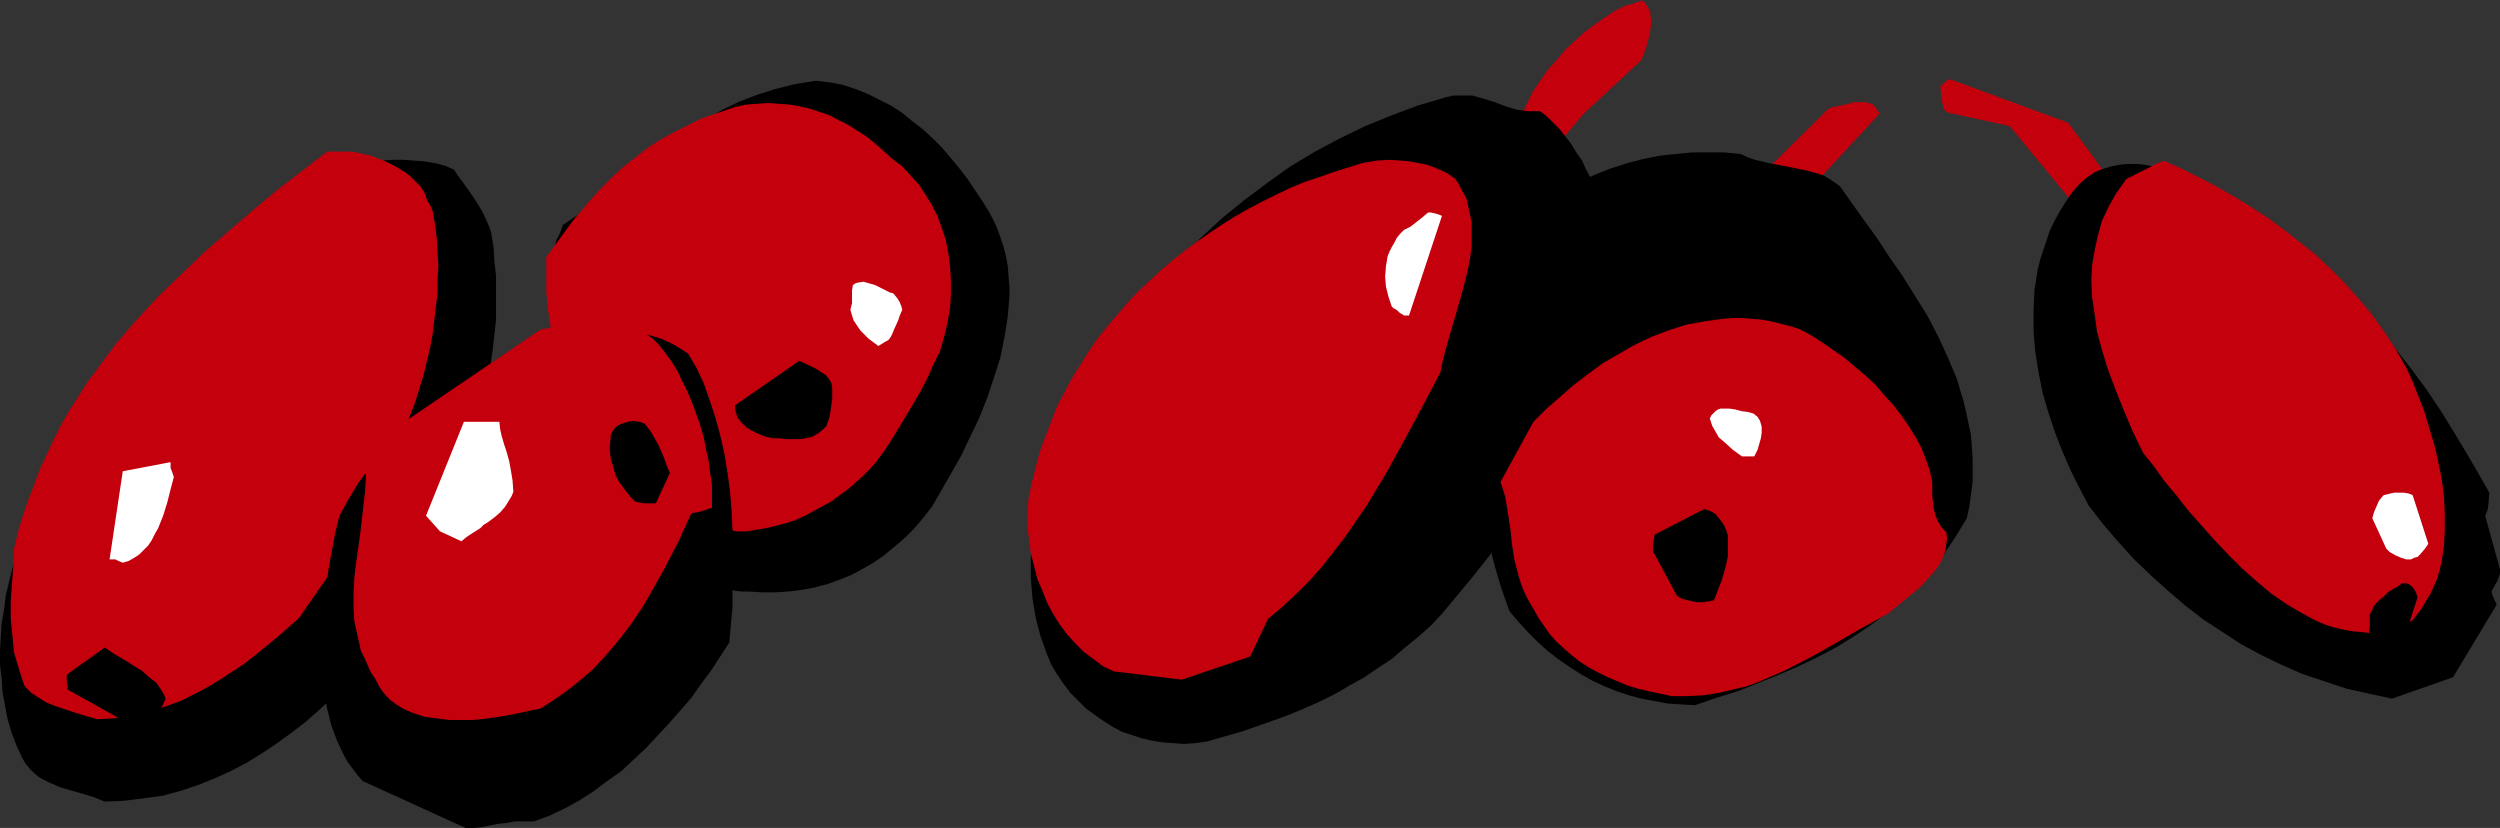 <?xml version="1.0" encoding="UTF-8" standalone="no"?>
<svg
   version="1.0"
   width="129.724mm"
   height="42.962mm"
   id="svg26"
   sodipodi:docname="Cranberries.wmf"
   xmlns:inkscape="http://www.inkscape.org/namespaces/inkscape"
   xmlns:sodipodi="http://sodipodi.sourceforge.net/DTD/sodipodi-0.dtd"
   xmlns="http://www.w3.org/2000/svg"
   xmlns:svg="http://www.w3.org/2000/svg">
  <rect width="100%" height="100%" fill="#333333" stroke="none"/>
  <sodipodi:namedview
     id="namedview26"
     pagecolor="#ffffff"
     bordercolor="#000000"
     borderopacity="0.25"
     inkscape:showpageshadow="2"
     inkscape:pageopacity="0.0"
     inkscape:pagecheckerboard="0"
     inkscape:deskcolor="#d1d1d1"
     inkscape:document-units="mm" />
  <defs
     id="defs1">
    <pattern
       id="WMFhbasepattern"
       patternUnits="userSpaceOnUse"
       width="6"
       height="6"
       x="0"
       y="0" />
  </defs>
  <path
     style="fill:#c4000c;fill-opacity:1;fill-rule:evenodd;stroke:none"
     d="m 298.798,34.737 -0.646,-0.646 -0.646,-0.646 -0.808,-0.808 -0.646,-0.969 0.323,-2.262 0.485,-2.424 0.646,-2.424 0.97,-2.262 1.131,-2.262 1.131,-2.262 1.454,-2.1 1.454,-2.1 1.778,-1.939 1.616,-1.939 1.939,-1.777 1.778,-1.616 1.939,-1.454 2.101,-1.454 1.939,-1.293 1.939,-0.969 1.293,-0.323 0.97,-0.323 0.485,-0.162 0.323,-0.162 L 321.907,0 v 0 l 0.646,0.485 0.485,0.646 0.323,0.646 0.323,0.646 v 0.808 l 0.162,0.808 -0.162,1.777 -0.323,1.616 -0.485,1.777 -0.485,1.454 -0.485,1.131 -11.474,10.664 -10.666,12.764 z"
     id="path1" />
  <path
     style="fill:#000000;fill-opacity:1;fill-rule:evenodd;stroke:none"
     d="m 236.744,145.412 -2.262,0.323 -2.262,0.162 -2.262,-0.162 -2.101,-0.162 -1.939,-0.323 -2.101,-0.485 -1.939,-0.646 -1.939,-0.646 -1.778,-0.969 -1.778,-1.131 -1.616,-1.131 -1.778,-1.293 -1.616,-1.616 -1.454,-1.454 -1.454,-1.939 -1.293,-1.939 -0.97,-1.616 -0.808,-1.939 -0.646,-1.777 -0.646,-1.777 -0.485,-1.777 -0.485,-1.939 -0.646,-3.878 -0.323,-3.878 v -3.878 l 0.162,-3.878 0.485,-3.878 0.646,-3.878 0.808,-3.878 1.131,-3.716 1.131,-3.716 1.293,-3.393 1.454,-3.393 1.454,-3.231 1.616,-3.07 3.555,-4.847 3.717,-4.847 3.717,-4.524 4.04,-4.362 3.878,-4.201 4.202,-4.039 4.202,-3.878 4.363,-3.555 4.525,-3.393 4.525,-3.231 4.848,-2.908 4.848,-2.585 5.01,-2.424 5.171,-2.1 5.171,-1.939 5.494,-1.616 1.454,-0.323 h 1.293 1.293 1.131 l 2.262,0.646 2.101,0.646 2.101,0.808 2.101,0.646 1.131,0.162 1.131,0.162 h 1.131 1.293 l 1.293,0.969 1.293,1.293 1.293,1.293 1.131,1.454 1.131,1.454 0.97,1.616 1.131,1.616 0.808,1.777 0.97,1.777 0.646,1.777 0.808,1.939 0.485,1.939 0.646,1.939 0.485,1.939 0.323,2.1 0.323,1.939 -0.323,2.908 -0.162,2.747 -0.808,5.493 -0.97,5.332 -1.293,5.009 -1.454,4.847 -1.778,4.685 -1.778,4.524 -2.101,4.362 -2.262,4.362 -2.424,4.039 -2.586,4.039 -2.747,4.039 -2.909,3.878 -3.07,3.878 -3.07,3.716 -3.232,3.878 -2.262,2.424 -2.586,2.262 -2.586,2.1 -2.424,2.1 -2.747,1.777 -2.586,1.777 -2.909,1.616 -2.747,1.616 -2.909,1.454 -2.909,1.293 -3.07,1.293 -3.07,1.131 -3.232,1.131 -3.232,1.131 -3.394,0.969 z"
     id="path2" />
  <path
     style="fill:#c4000c;fill-opacity:1;fill-rule:evenodd;stroke:none"
     d="m 231.734,133.294 -13.251,-1.616 -2.101,-0.969 -1.939,-1.454 -1.939,-1.454 -1.616,-1.616 -1.616,-1.777 -1.454,-1.939 -1.293,-2.1 -1.131,-2.1 -0.97,-2.424 -0.97,-2.262 -0.646,-2.585 -0.646,-2.424 -0.323,-2.585 -0.323,-2.585 v -2.747 l 0.162,-2.747 0.646,-3.07 0.808,-3.231 0.808,-3.07 1.131,-3.07 1.131,-2.908 1.131,-2.908 1.454,-2.747 1.454,-2.747 1.616,-2.585 1.616,-2.585 1.778,-2.585 1.939,-2.424 1.939,-2.262 1.939,-2.262 2.101,-2.262 2.262,-2.1 2.262,-2.1 2.262,-1.939 2.424,-1.939 2.424,-1.777 2.586,-1.777 2.424,-1.616 2.586,-1.616 2.586,-1.454 2.747,-1.454 5.333,-2.585 2.747,-1.131 2.909,-0.969 2.747,-0.969 5.656,-1.777 2.747,-0.485 2.586,-0.162 2.586,0.162 2.424,0.323 2.424,0.485 2.101,0.808 1.778,0.808 1.616,1.131 0.646,0.969 0.485,0.969 0.646,1.131 0.485,0.969 0.485,2.262 0.485,2.262 v 2.262 2.424 l -0.323,2.424 -0.485,2.424 -0.646,2.585 -0.646,2.424 -1.454,5.009 -1.454,5.009 -0.646,2.424 -0.485,2.424 -3.394,6.463 -3.555,6.624 -3.555,6.463 -3.878,6.463 -2.101,3.07 -2.101,3.07 -2.262,2.908 -2.262,2.908 -2.424,2.747 -2.586,2.585 -2.747,2.585 -2.909,2.424 -3.555,7.432 z"
     id="path3" />
  <path
     style="fill:#ffffff;fill-opacity:1;fill-rule:evenodd;stroke:none"
     d="m 275.366,61.881 -0.485,-0.323 -0.323,-0.162 -0.162,-0.162 -0.162,-0.162 -0.162,-0.162 -0.485,-0.323 -0.323,-0.162 -0.323,-0.323 -0.646,-1.939 -0.485,-1.939 -0.162,-1.939 0.162,-2.1 0.323,-1.939 0.323,-0.808 0.485,-0.969 0.485,-0.808 0.485,-0.969 0.646,-0.808 0.808,-0.808 1.293,-0.646 2.262,-1.777 1.131,-0.969 h 0.646 l 0.646,0.162 0.646,0.162 0.808,0.323 -6.464,19.55 z"
     id="path4" />
  <path
     style="fill:#c4000c;fill-opacity:1;fill-rule:evenodd;stroke:none"
     d="m 406.908,40.231 -12.766,-15.511 -11.15,-2.424 -0.808,-0.162 -0.646,-0.323 -0.323,-0.485 -0.162,-0.646 -0.162,-0.646 -0.162,-0.969 -0.162,-1.777 v -0.485 l 0.485,-0.323 0.485,-0.485 0.808,-0.485 23.27,8.563 7.434,10.179 -0.323,0.808 -0.323,1.131 -0.323,0.969 -0.485,0.969 -0.646,0.969 -0.808,0.808 -0.323,0.323 -0.646,0.162 -0.646,0.162 -0.646,0.162 z"
     id="path5" />
  <path
     style="fill:#000000;fill-opacity:1;fill-rule:evenodd;stroke:none"
     d="m 469.124,137.01 -4.525,-0.969 -4.363,-0.969 -4.363,-1.454 -4.363,-1.454 -4.04,-1.777 -4.04,-1.939 -3.878,-2.1 -3.717,-2.424 -3.717,-2.424 -3.555,-2.747 -3.394,-2.908 -3.232,-2.908 -3.394,-3.231 -3.07,-3.393 -2.909,-3.393 -2.909,-3.716 -1.778,-3.393 -1.778,-3.555 -1.616,-3.716 -1.454,-3.716 -1.293,-3.878 -1.131,-3.878 -0.808,-4.039 -0.646,-4.039 -0.323,-4.039 v -4.039 l 0.162,-4.039 0.323,-1.939 0.323,-2.1 0.485,-1.939 0.646,-1.939 0.646,-1.939 0.646,-1.939 0.97,-1.939 0.97,-1.777 1.131,-1.777 1.293,-1.939 1.454,-1.616 1.293,-1.131 1.616,-1.131 1.616,-0.646 1.616,-0.485 1.616,-0.323 1.616,-0.162 h 1.778 l 1.616,0.162 1.616,0.323 3.394,0.808 3.07,0.808 2.747,0.969 4.848,2.908 4.525,3.231 4.686,3.555 4.363,3.555 4.202,3.716 3.878,3.555 3.717,3.555 1.778,1.777 1.778,1.777 1.939,2.262 1.939,2.424 1.778,2.262 1.778,2.262 3.232,4.362 2.909,4.362 2.586,4.201 2.424,4.039 2.262,3.878 2.101,3.716 -0.162,2.262 -0.162,1.131 -0.485,1.131 2.909,10.502 v 0.808 l -0.323,0.969 -0.162,0.485 -0.323,0.485 -0.323,0.646 -0.485,0.808 v 0.162 0.162 l 0.162,0.646 0.808,1.777 -8.565,14.218 z"
     id="path6" />
  <path
     style="fill:#c4000c;fill-opacity:1;fill-rule:evenodd;stroke:none"
     d="m 464.276,124.085 -1.616,-0.162 -1.616,-0.162 -1.616,-0.323 -1.454,-0.323 -1.616,-0.485 -1.616,-0.646 -1.616,-0.808 -1.454,-0.808 -3.07,-1.777 -3.07,-2.1 -2.909,-2.424 -2.909,-2.585 -2.747,-2.747 -2.747,-2.908 -2.586,-2.908 -2.586,-2.908 -2.262,-2.908 -2.424,-2.908 -1.939,-2.747 -2.101,-2.585 -2.101,-4.362 -1.778,-4.201 -1.616,-4.039 -1.454,-3.878 -1.131,-3.716 -0.97,-3.555 -0.485,-3.555 -0.485,-3.231 -0.162,-3.231 0.162,-3.07 0.485,-2.908 0.646,-2.908 0.808,-2.908 1.293,-2.747 1.454,-2.585 1.939,-2.747 0.162,-0.162 0.323,-0.162 0.97,-0.485 0.97,-0.485 2.262,-1.131 1.131,-0.646 0.97,-0.323 0.323,-0.162 0.323,-0.162 3.555,1.616 3.555,1.777 3.394,1.777 3.394,1.939 3.394,2.1 3.232,2.1 3.07,2.262 3.07,2.424 3.07,2.424 2.909,2.747 2.747,2.747 2.747,3.07 2.586,3.07 2.424,3.393 2.262,3.393 2.101,3.716 1.293,2.747 1.131,2.908 1.131,2.908 0.97,3.231 0.97,3.231 0.808,3.393 0.646,3.231 0.485,3.555 0.162,3.393 v 3.231 l -0.162,3.231 -0.485,3.231 -0.808,3.07 -0.646,1.454 -0.646,1.454 -0.808,1.293 -0.808,1.454 -0.97,1.293 -0.97,1.293 -7.272,3.07 z"
     id="path7" />
  <path
     style="fill:#ffffff;fill-opacity:1;fill-rule:evenodd;stroke:none"
     d="m 471.871,109.705 -0.97,-0.323 -1.131,-0.485 -1.131,-0.646 -0.323,-0.323 -0.323,-0.323 -2.747,-5.978 v 0 l 0.323,-1.131 0.485,-1.131 0.485,-1.131 0.646,-0.808 0.323,-0.323 0.646,-0.162 0.646,-0.162 0.808,-0.162 h 0.97 0.808 l 0.97,0.162 0.808,0.323 3.07,9.533 -0.323,0.485 -0.323,0.485 -0.97,1.131 -0.485,0.485 -0.646,0.162 -0.646,0.323 z"
     id="path8" />
  <path
     style="fill:#000000;fill-opacity:1;fill-rule:evenodd;stroke:none"
     d="m 465.731,125.862 -0.808,-0.808 -0.162,-0.485 -0.162,-0.646 0.162,-1.131 v -1.131 -0.485 -0.646 l 0.485,-0.969 0.485,-0.969 0.808,-0.808 0.97,-0.808 0.808,-0.808 0.97,-0.646 0.97,-0.485 0.808,-0.646 h 0.808 l 0.485,0.162 0.485,0.323 0.485,0.485 0.485,0.808 0.323,0.969 v 0 l -2.262,6.947 -5.171,1.939 z"
     id="path9" />
  <path
     style="fill:#c4000c;fill-opacity:1;fill-rule:evenodd;stroke:none"
     d="m 348.571,42.331 -1.778,-0.485 -0.323,-0.162 -0.485,-0.323 -0.485,-0.808 -0.323,-0.808 v -1.131 -1.131 l 0.162,-1.293 0.323,-1.131 0.162,-1.131 12.766,-12.602 0.808,-0.323 0.97,-0.162 2.101,-0.485 1.131,-0.323 h 1.131 1.131 l 1.131,0.323 v 0 h 0.162 l 0.485,0.485 0.485,0.646 0.485,0.808 -18.099,19.55 -0.808,0.162 h -0.485 z"
     id="path10" />
  <path
     style="fill:#000000;fill-opacity:1;fill-rule:evenodd;stroke:none"
     d="m 332.411,138.303 -2.747,-0.162 -2.586,-0.162 -2.586,-0.485 -2.586,-0.485 -2.424,-0.646 -2.424,-0.808 -2.424,-0.969 -2.424,-1.131 -2.262,-1.293 -2.262,-1.454 -2.101,-1.454 -2.101,-1.616 -1.939,-1.777 -1.939,-1.939 -1.778,-1.939 -1.778,-2.1 -1.616,-4.524 -1.293,-4.362 -1.131,-4.524 -0.808,-4.685 -0.808,-4.524 -0.323,-4.524 -0.323,-4.685 v -4.685 l 0.162,-4.524 0.485,-4.524 0.485,-4.524 0.646,-4.524 0.97,-4.362 0.97,-4.201 1.293,-4.201 1.293,-4.039 1.939,-2.908 2.101,-2.424 2.424,-2.262 2.424,-2.1 2.586,-1.777 2.747,-1.616 2.909,-1.293 2.909,-1.131 3.07,-0.969 3.07,-0.808 3.232,-0.646 3.07,-0.323 3.232,-0.323 h 3.232 3.232 l 3.232,0.323 1.293,0.646 1.454,0.485 2.747,0.646 2.586,0.485 2.424,0.485 2.424,0.485 2.262,0.646 0.97,0.323 1.131,0.646 0.97,0.646 1.131,0.808 2.262,3.231 2.424,3.393 2.586,3.555 2.424,3.716 2.586,3.716 2.424,3.878 2.424,3.878 2.101,4.039 1.939,4.201 1.778,4.201 0.646,2.262 0.646,2.1 0.485,2.1 0.485,2.262 0.485,2.262 0.162,2.262 0.162,2.424 v 2.262 2.262 l -0.323,2.424 -0.323,2.424 -0.485,2.262 -2.262,3.716 -2.262,3.393 -2.586,3.07 -2.747,2.908 -2.909,2.908 -2.909,2.585 -3.232,2.424 -3.394,2.262 -3.394,2.1 -3.717,1.939 -3.717,1.777 -3.717,1.616 -4.04,1.616 -4.04,1.616 -4.202,1.293 z"
     id="path11" />
  <path
     style="fill:#c4000c;fill-opacity:1;fill-rule:evenodd;stroke:none"
     d="m 327.886,136.525 -2.262,-0.485 -2.262,-0.485 -2.101,-0.485 -2.101,-0.646 -1.939,-0.808 -1.939,-0.808 -1.939,-0.969 -1.778,-0.969 -1.778,-1.131 -1.616,-1.293 -1.454,-1.293 -1.454,-1.293 -1.293,-1.454 -1.131,-1.616 -1.131,-1.616 -0.97,-1.777 -0.97,-1.616 -0.808,-1.616 -0.646,-1.616 -0.485,-1.616 -0.808,-3.07 -0.485,-3.07 -0.323,-3.07 -0.485,-3.07 -0.485,-3.07 -0.485,-1.616 -0.485,-1.454 6.464,-11.794 2.424,-2.424 2.586,-2.262 2.747,-2.424 2.747,-2.1 3.07,-2.262 3.07,-1.777 3.07,-1.777 3.394,-1.616 3.394,-1.293 3.555,-1.131 3.555,-0.646 3.555,-0.485 1.939,-0.162 h 1.778 l 1.939,0.162 1.939,0.162 1.778,0.323 1.939,0.485 1.939,0.485 1.939,0.646 2.101,1.131 2.262,1.454 2.101,1.454 2.101,1.454 2.101,1.777 2.101,1.777 1.939,1.777 1.778,2.1 1.778,1.939 1.616,2.1 1.454,2.1 1.293,2.1 1.131,2.1 0.808,2.1 0.808,2.262 0.485,2.262 v 2.747 l 0.162,1.293 0.162,1.293 0.323,1.293 0.485,1.131 0.646,1.131 0.97,0.969 0.162,1.293 -0.162,1.131 -0.162,1.131 -0.323,0.969 -0.485,1.131 -0.646,1.131 -0.808,0.969 -0.808,0.969 -1.778,1.939 -2.101,1.777 -4.363,3.554 -5.01,2.747 -5.01,2.908 -4.848,2.747 -5.01,2.585 -2.586,1.131 -2.586,1.131 -2.586,0.969 -2.747,0.646 -2.747,0.646 -3.07,0.485 -2.909,0.162 z"
     id="path12" />
  <path
     style="fill:#000000;fill-opacity:1;fill-rule:evenodd;stroke:none"
     d="m 334.188,118.106 h -1.454 l -1.454,-0.323 -1.293,-0.323 -0.646,-0.323 -0.485,-0.323 -4.686,-8.725 v 0.162 -0.646 -0.646 l 0.323,-2.1 9.696,-5.009 0.646,0.162 0.808,0.323 0.808,0.485 0.646,0.808 0.646,0.808 0.485,0.808 0.323,0.808 0.323,0.969 v 0.969 0.969 2.1 l -0.485,2.262 -0.646,2.262 -0.808,2.1 -0.808,2.1 h -0.485 l -0.323,0.162 h -0.485 z"
     id="path13" />
  <path
     style="fill:#ffffff;fill-opacity:1;fill-rule:evenodd;stroke:none"
     d="m 341.622,89.509 -1.778,-1.293 -1.778,-1.616 -0.97,-0.808 -0.646,-1.131 -0.646,-1.131 -0.485,-1.454 0.323,-0.646 0.485,-0.485 0.323,-0.323 0.485,-0.323 0.485,-0.162 h 0.485 1.293 l 1.131,0.162 1.131,0.323 1.293,0.162 1.131,0.323 0.808,0.646 0.485,0.808 0.323,1.131 v 1.131 l -0.162,1.131 -0.323,1.131 -0.323,1.131 -0.646,1.293 z"
     id="path14" />
  <path
     style="fill:#000000;fill-opacity:1;fill-rule:evenodd;stroke:none"
     d="m 20.523,157.206 3.878,-0.162 3.717,-0.485 3.717,-0.485 3.555,-0.969 3.394,-1.131 3.232,-1.293 3.232,-1.454 3.07,-1.616 2.909,-1.777 2.909,-1.939 2.909,-2.1 2.747,-2.1 2.586,-2.262 2.586,-2.424 5.171,-4.685 2.909,-4.685 3.07,-4.847 2.909,-5.009 2.747,-5.009 2.586,-5.332 2.586,-5.332 2.262,-5.493 1.939,-5.493 1.939,-5.655 1.454,-5.655 1.293,-5.655 0.808,-5.655 0.323,-2.908 0.323,-2.908 v -2.908 -2.747 -2.908 l -0.323,-2.747 -0.162,-2.908 -0.485,-2.908 -0.323,-0.969 -0.485,-1.131 L 94.697,41.685 93.728,40.069 92.92,38.776 90.981,36.03 90.011,34.737 89.041,33.283 87.264,32.475 85.325,31.991 83.386,31.667 81.285,31.506 79.184,31.344 h -2.262 l -2.262,0.162 -2.262,0.323 -2.101,0.323 -2.262,0.485 -2.262,0.646 -2.101,0.646 -2.101,0.808 -1.939,0.808 -1.939,0.969 -1.778,0.969 -2.262,1.777 -2.101,1.777 -2.101,1.939 -2.101,1.939 -3.717,4.039 -3.717,4.201 -3.717,4.039 -3.717,4.039 -2.101,1.939 -1.939,1.777 -2.262,1.939 -2.101,1.616 -2.747,4.039 -2.747,4.201 -2.909,4.524 -2.586,4.685 -2.586,4.847 -2.424,5.009 -2.101,5.17 -1.939,5.17 -1.616,5.332 -1.293,5.332 -0.323,2.747 -0.485,2.747 -0.162,2.585 L 0,127.639 v 2.747 l 0.323,2.585 0.162,2.747 0.485,2.585 0.485,2.585 0.808,2.747 0.97,2.585 1.131,2.424 0.646,1.131 0.808,0.969 0.97,0.969 0.808,0.646 1.131,0.646 0.97,0.485 2.262,0.969 2.262,0.646 2.262,0.646 2.101,0.646 z"
     id="path15" />
  <path
     style="fill:#c4000c;fill-opacity:1;fill-rule:evenodd;stroke:none"
     d="m 19.069,141.049 2.909,-0.162 2.909,-0.323 2.747,-0.485 2.747,-0.808 2.747,-0.969 2.586,-0.969 2.586,-1.293 2.424,-1.293 2.424,-1.454 4.686,-3.07 2.262,-1.777 4.363,-3.554 4.202,-3.716 2.909,-4.201 2.909,-4.201 2.747,-4.524 2.909,-4.524 2.586,-4.847 2.424,-4.847 2.262,-5.009 2.101,-5.17 1.939,-5.009 1.616,-5.332 1.293,-5.332 0.485,-2.585 0.323,-2.747 0.323,-2.747 0.323,-2.585 v -2.747 l 0.162,-2.585 -0.162,-2.747 -0.162,-2.747 -0.323,-2.585 -0.485,-2.747 -0.323,-0.808 -0.485,-0.808 -0.323,-0.646 -0.162,-0.485 -0.162,-0.646 -0.162,-0.162 -0.162,-0.323 v 0 L 82.416,36.514 81.608,35.707 80.638,34.737 79.669,33.929 77.568,32.637 75.306,31.506 72.72,30.536 71.266,30.213 69.973,29.89 68.518,29.729 h -1.454 -1.454 -1.454 l -9.858,7.594 -4.848,4.039 -4.686,4.039 -4.686,4.039 -4.525,4.362 -4.525,4.362 -4.202,4.524 -4.04,4.685 -3.717,5.009 -1.939,2.585 -1.616,2.585 -1.778,2.747 -1.616,2.747 -1.454,2.908 -1.293,2.747 -1.454,3.07 -1.131,3.07 -1.131,2.908 -1.131,3.231 -0.97,3.231 -0.808,3.393 v 1.777 l -0.162,1.777 -0.485,6.786 v 3.393 l 0.323,3.231 0.323,3.393 0.97,3.231 0.485,1.616 0.646,1.777 1.293,1.293 1.454,0.969 1.616,0.969 1.616,0.646 1.939,0.646 1.939,0.646 2.101,0.646 z"
     id="path16" />
  <path
     style="fill:#000000;fill-opacity:1;fill-rule:evenodd;stroke:none"
     d="m 25.694,142.18 h 1.293 l 1.454,-0.485 1.293,-0.485 0.97,-0.646 0.485,-0.646 0.323,-0.808 0.485,-0.969 0.485,-1.131 -0.323,-0.808 -0.485,-0.808 -0.97,-1.454 -1.454,-1.131 -1.454,-1.293 -1.616,-0.969 -1.778,-1.131 -1.939,-1.131 -1.939,-1.293 -7.434,5.332 v 0.485 0.646 l 0.162,0.969 v 0.808 z"
     id="path17" />
  <path
     style="fill:#ffffff;fill-opacity:1;fill-rule:evenodd;stroke:none"
     d="m 24.078,110.351 1.131,-0.323 1.131,-0.646 0.97,-0.646 0.808,-0.808 0.97,-0.969 0.646,-0.969 0.646,-1.293 0.646,-1.131 0.97,-2.424 0.808,-2.585 0.646,-2.585 0.646,-2.424 -0.323,-0.969 -0.323,-0.808 V 90.963 90.64 l -9.373,1.777 -2.586,17.288 h 1.131 l 0.646,0.323 z"
     id="path18" />
  <path
     style="fill:#000000;fill-opacity:1;fill-rule:evenodd;stroke:none"
     d="m 146.733,116.006 2.747,0.162 h 2.586 l 2.586,-0.162 2.586,-0.323 2.586,-0.485 2.424,-0.646 2.262,-0.808 2.424,-0.969 2.101,-1.131 2.262,-1.293 2.101,-1.454 1.939,-1.616 2.101,-1.777 1.778,-1.777 1.778,-2.1 1.778,-2.262 1.778,-3.07 1.939,-3.393 1.939,-3.393 1.778,-3.716 1.778,-3.716 1.616,-4.039 1.293,-3.878 1.293,-4.039 0.808,-4.039 0.646,-4.039 0.162,-1.939 0.162,-1.939 v -1.939 l -0.162,-1.939 -0.162,-2.1 -0.323,-1.777 -0.485,-1.939 -0.646,-1.939 -0.646,-1.777 -0.808,-1.777 -0.97,-1.777 -1.131,-1.777 -2.909,-4.362 -1.616,-2.1 -1.616,-1.939 -1.778,-2.1 -1.778,-1.777 -1.939,-1.777 -2.101,-1.616 -1.939,-1.616 -2.262,-1.454 -2.262,-1.131 -2.262,-1.131 -2.424,-0.969 -2.424,-0.808 -2.586,-0.485 -2.747,-0.323 -1.939,0.323 -2.101,0.323 -3.878,0.969 -3.555,1.131 -3.394,1.293 -3.394,1.616 -3.07,1.777 -3.07,1.939 -2.909,1.939 -5.656,4.362 -5.494,4.201 -5.494,4.362 -2.747,2.1 -2.909,1.939 -0.323,0.969 -0.323,0.808 -0.646,1.293 -0.323,1.293 -0.323,0.969 0.646,7.594 0.97,8.078 0.485,3.878 0.646,4.039 0.808,3.878 0.808,3.878 1.131,3.716 1.293,3.716 1.454,3.393 1.778,3.393 0.97,1.616 0.97,1.454 1.131,1.454 1.293,1.616 1.293,1.293 1.293,1.293 1.454,1.293 1.616,1.131 2.101,1.777 2.262,1.777 2.101,1.616 2.262,1.616 2.101,1.293 2.424,0.969 1.131,0.323 1.293,0.323 1.293,0.162 z"
     id="path19" />
  <path
     style="fill:#c4000c;fill-opacity:1;fill-rule:evenodd;stroke:none"
     d="m 144.309,104.212 h 2.101 l 1.939,-0.323 1.939,-0.323 1.939,-0.485 1.939,-0.485 1.939,-0.646 1.778,-0.808 1.778,-0.969 1.778,-0.969 1.778,-0.969 1.454,-1.131 1.616,-1.131 1.454,-1.293 1.454,-1.293 1.293,-1.293 1.293,-1.454 1.778,-2.424 1.778,-2.747 3.394,-5.655 1.616,-2.747 1.454,-2.747 1.293,-2.908 1.293,-2.585 0.808,-2.908 0.646,-2.747 0.485,-2.747 0.162,-2.747 v -2.747 l -0.162,-2.585 -0.323,-2.585 -0.485,-2.585 -0.808,-2.424 -0.808,-2.262 -1.131,-2.262 -1.293,-2.1 -1.293,-1.939 -1.616,-1.777 -1.616,-1.777 -1.939,-1.454 -1.616,-1.454 -1.616,-1.454 -1.778,-1.454 -1.778,-1.131 -1.778,-1.131 -1.939,-0.969 -1.778,-0.969 -1.939,-0.646 -1.939,-0.646 -2.101,-0.485 -1.939,-0.323 -2.101,-0.162 -2.101,-0.162 -2.101,0.162 -2.262,0.162 -2.101,0.485 -3.394,1.131 -3.232,1.131 -2.909,1.454 -2.909,1.454 -2.586,1.454 -2.424,1.616 -2.262,1.777 -2.262,1.777 -2.101,1.939 -1.939,1.939 -1.939,2.1 -1.778,2.1 -1.939,2.262 -1.778,2.424 -3.555,4.847 v 3.393 3.555 l 0.323,3.231 0.485,3.393 0.485,3.231 0.808,3.231 0.97,3.07 1.131,3.07 1.293,2.908 1.616,2.908 1.454,2.747 1.778,2.585 2.101,2.424 2.101,2.424 2.262,2.262 2.424,2.1 2.101,1.454 2.262,1.293 2.101,1.131 2.424,0.808 4.525,1.293 z"
     id="path20" />
  <path
     style="fill:#000000;fill-opacity:1;fill-rule:evenodd;stroke:none"
     d="m 151.581,85.954 h 1.293 l 1.293,0.162 h 2.747 l 1.131,-0.162 1.293,-0.323 1.131,-0.646 0.97,-0.808 0.646,-0.646 0.323,-0.969 0.323,-0.969 0.162,-1.131 0.162,-1.131 0.162,-1.131 v -2.1 l -0.162,-0.969 -0.485,-0.808 -0.646,-0.808 -0.808,-0.485 -0.97,-0.646 -0.97,-0.485 -2.424,-1.131 -12.605,8.725 v 0.646 l 0.162,0.646 0.323,1.131 0.808,0.969 0.97,0.969 1.131,0.646 1.293,0.646 1.293,0.485 z"
     id="path21" />
  <path
     style="fill:#ffffff;fill-opacity:1;fill-rule:evenodd;stroke:none"
     d="m 173.558,67.051 0.646,-0.323 0.485,-0.646 0.323,-0.646 0.323,-0.808 0.808,-1.777 0.323,-0.969 0.485,-1.131 -0.162,-0.646 -0.323,-0.808 -0.485,-0.808 -0.808,-0.969 -0.646,-0.162 -0.97,-0.485 -0.97,-0.485 -0.97,-0.485 -1.131,-0.323 -1.131,-0.323 -1.131,0.162 -0.485,0.162 -0.485,0.323 -0.162,1.131 v 1.293 1.131 l -0.323,1.293 0.323,1.131 0.323,0.969 0.646,0.969 0.646,0.969 0.808,0.808 0.808,0.808 1.939,1.454 z"
     id="path22" />
  <path
     style="fill:#000000;fill-opacity:1;fill-rule:evenodd;stroke:none"
     d="m 91.304,162.376 -20.2,-9.209 -0.97,-1.131 -1.939,-2.585 -0.808,-1.454 -1.293,-2.747 -1.131,-3.07 -0.808,-3.231 -0.646,-3.231 -0.323,-3.393 -0.162,-3.393 v -3.554 l 0.162,-3.555 0.323,-3.554 0.485,-3.555 0.485,-3.393 0.646,-3.554 0.646,-3.393 0.808,-3.231 1.778,-3.231 1.939,-3.231 2.262,-3.07 2.262,-2.908 2.424,-2.747 2.586,-2.585 2.586,-2.262 2.909,-2.262 2.747,-2.262 3.07,-1.939 2.909,-1.939 3.07,-1.616 3.07,-1.454 3.07,-1.454 3.07,-1.293 3.07,-0.969 1.778,-0.485 1.778,-0.485 1.616,-0.162 3.394,-0.323 1.778,0.162 h 1.778 l 1.616,0.323 1.778,0.162 1.454,0.323 1.616,0.485 1.616,0.485 1.454,0.646 1.293,0.646 1.293,0.808 1.293,0.808 1.616,2.747 1.454,3.07 1.131,3.231 1.131,3.393 0.97,3.555 0.808,3.555 0.646,3.878 0.485,3.716 0.323,3.878 0.162,3.878 0.162,3.716 v 3.878 l -0.162,3.716 v 3.555 l -0.323,3.554 -0.323,3.393 -3.555,5.493 -1.939,2.585 -1.939,2.747 -2.101,2.424 -2.262,2.585 -2.262,2.424 -2.262,2.424 -2.424,2.262 -2.424,2.262 -2.747,1.939 -2.586,1.939 -2.747,1.777 -2.909,1.616 -3.07,1.454 -3.07,1.131 h -1.939 -1.778 l -1.778,0.323 -1.616,0.162 -3.07,0.646 -1.616,0.162 z"
     id="path23" />
  <path
     style="fill:#c4000c;fill-opacity:1;fill-rule:evenodd;stroke:none"
     d="M 90.819,141.211 H 88.234 l -2.586,-0.323 -2.424,-0.323 -2.424,-0.808 -1.131,-0.485 -0.97,-0.485 -0.97,-0.646 -1.131,-0.808 -0.808,-0.808 -0.808,-0.969 -0.646,-0.969 -0.646,-1.293 -0.97,-1.454 -0.646,-1.454 -0.646,-1.454 -0.646,-1.293 -0.646,-2.908 -0.646,-2.908 -0.162,-2.747 v -2.908 l 0.162,-2.908 0.323,-2.747 0.808,-5.655 0.646,-5.655 0.323,-2.747 0.162,-2.747 -0.162,-2.747 -0.323,-2.747 34.744,-23.589 2.747,-0.485 2.747,-0.485 2.909,-0.323 2.909,-0.162 2.747,0.162 1.293,0.162 1.454,0.323 1.293,0.323 1.293,0.646 1.293,0.646 1.293,0.969 1.293,1.293 1.131,1.454 1.293,1.777 1.131,1.777 0.97,2.1 0.97,1.939 0.97,2.262 0.808,2.262 0.808,2.262 0.646,2.262 0.485,2.424 0.485,2.262 0.323,2.424 0.323,2.262 v 2.262 2.262 h -0.323 l -0.485,0.162 -0.97,0.323 -1.131,0.323 -1.131,0.162 -2.424,5.332 -2.747,5.332 -2.909,5.17 -1.616,2.747 -1.616,2.424 -1.778,2.424 -1.939,2.424 -2.101,2.424 -2.101,2.262 -2.424,2.1 -2.424,1.939 -2.747,1.939 -2.747,1.777 -2.424,0.485 -2.101,0.485 -1.778,0.323 -1.778,0.323 -3.555,0.485 -1.778,0.162 z"
     id="path24" />
  <path
     style="fill:#ffffff;fill-opacity:1;fill-rule:evenodd;stroke:none"
     d="m 86.294,104.212 -2.747,-3.07 7.434,-18.419 h 6.949 l 0.162,1.454 0.323,1.454 0.485,1.616 0.485,1.454 0.485,1.777 0.323,1.777 0.323,1.939 0.162,2.262 -0.323,0.808 -0.485,0.808 -0.808,1.293 -0.97,1.131 -1.131,0.969 -1.293,0.969 -0.808,0.485 -0.646,0.646 -1.778,1.131 -0.97,0.646 -0.97,0.808 z"
     id="path25" />
  <path
     style="fill:#000000;fill-opacity:1;fill-rule:evenodd;stroke:none"
     d="m 126.371,98.718 -1.778,-0.323 -1.131,-1.131 -0.97,-1.293 -0.97,-1.293 -0.808,-1.454 -0.485,-1.777 -0.485,-1.616 -0.162,-1.939 0.162,-1.939 v -0.485 l 0.162,-0.485 0.485,-0.808 0.646,-0.646 0.97,-0.485 1.131,-0.323 0.97,-0.162 1.293,0.162 0.97,0.323 0.808,0.969 0.646,0.969 0.646,1.131 0.646,1.131 1.131,2.585 0.485,1.454 0.646,1.454 -2.747,5.978 z"
     id="path26" />
</svg>
